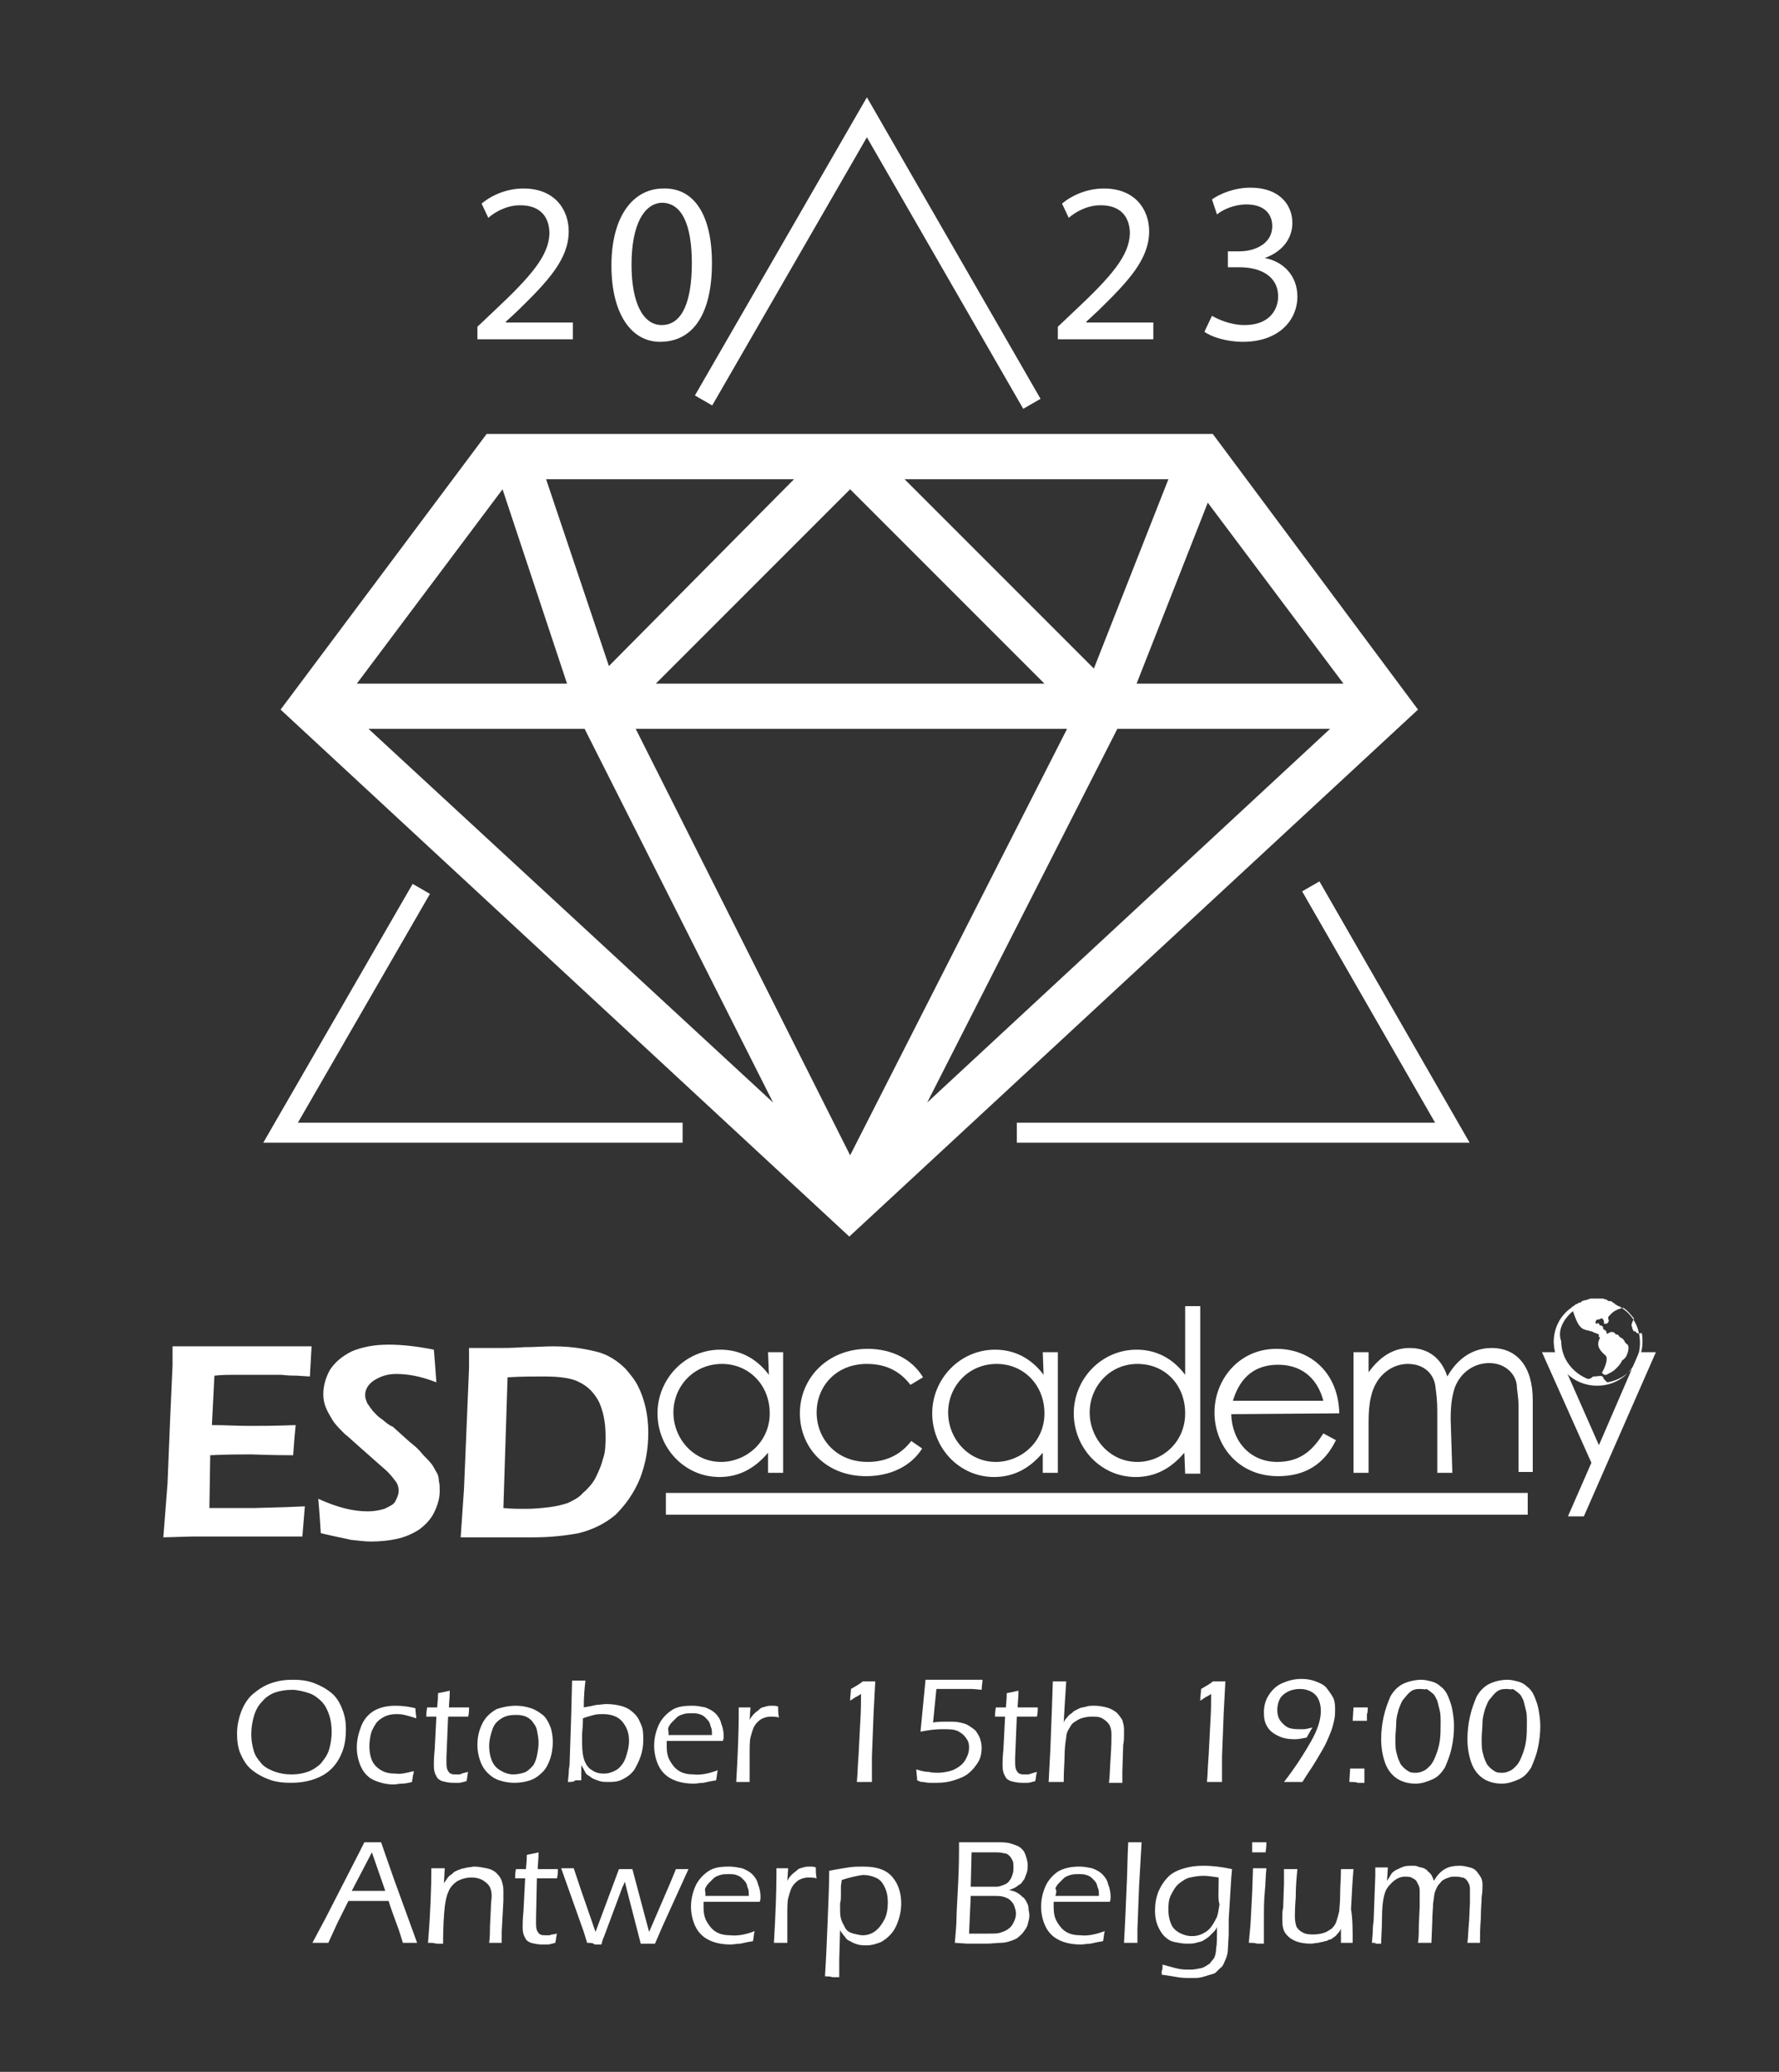 <?xml version="1.0" encoding="utf-8"?>
<!-- Generator: Adobe Illustrator 27.7.0, SVG Export Plug-In . SVG Version: 6.00 Build 0)  -->
<svg version="1.1" id="レイヤー_1" xmlns="http://www.w3.org/2000/svg" xmlns:xlink="http://www.w3.org/1999/xlink" x="0px"
	 y="0px" viewBox="0 0 212.4 247.3" style="enable-background:new 0 0 212.4 247.3;" xml:space="preserve">
<rect x="0" y="0" width="212.4" height="247.3" fill="#333333" stroke="none"/>
<style type="text/css">
	.st0{fill:none;stroke:#FFFFFF;stroke-width:2.385;stroke-miterlimit:10;}
	.st1{fill:#FFFFFF;}
	.st2{fill-rule:evenodd;clip-rule:evenodd;fill:#FFFFFF;}
</style>
<g>
	<polyline class="st0" points="81.5,135.2 33.5,135.2 50.3,106.1 	"/>
	<polyline class="st0" points="156.5,105.8 173.4,135.2 121.4,135.2 	"/>
	<g>
		<polyline class="st0" points="84,47.8 103.5,14 123.2,48.2 		"/>
		<g>
			<path class="st1" d="M57,40.5V39l1.9-1.8c4.6-4.3,6.6-6.7,6.7-9.3c0-1.8-0.9-3.4-3.5-3.4c-1.6,0-3,0.8-3.8,1.5l-0.8-1.7
				c1.2-1,3-1.8,5-1.8c3.8,0,5.4,2.6,5.4,5.1c0,3.3-2.4,5.9-6.1,9.5l-1.4,1.3v0.1h8v2H57z"/>
			<path class="st1" d="M85,31.4c0,6-2.2,9.4-6.2,9.4c-3.4,0-5.8-3.3-5.8-9.1c0-5.9,2.6-9.2,6.2-9.2C82.9,22.4,85,25.7,85,31.4z
				 M75.4,31.6c0,4.6,1.4,7.2,3.6,7.2c2.5,0,3.6-2.9,3.6-7.4c0-4.4-1.1-7.2-3.6-7.2C76.9,24.3,75.4,26.8,75.4,31.6z"/>
		</g>
		<g>
			<g>
				<path class="st1" d="M126.3,40.5V39l1.9-1.8c4.6-4.3,6.6-6.7,6.7-9.3c0-1.8-0.9-3.4-3.5-3.4c-1.6,0-3,0.8-3.8,1.5l-0.8-1.7
					c1.2-1,3-1.8,5-1.8c3.8,0,5.4,2.6,5.4,5.1c0,3.3-2.4,5.9-6.1,9.5l-1.4,1.3v0.1h8v2H126.3z"/>
				<path class="st1" d="M144.7,37.7c0.7,0.4,2.2,1.1,3.9,1.1c3.1,0,4-2,4-3.4c0-2.5-2.2-3.5-4.6-3.5h-1.4V30h1.4
					c1.8,0,3.9-0.9,3.9-3c0-1.4-0.9-2.6-3.1-2.6c-1.4,0-2.8,0.6-3.5,1.2l-0.6-1.8c1-0.7,2.7-1.4,4.6-1.4c3.5,0,5,2.1,5,4.2
					c0,1.8-1.1,3.4-3.3,4.2v0c2.2,0.4,3.9,2.1,3.9,4.6c0,2.8-2.2,5.4-6.5,5.4c-2,0-3.8-0.6-4.6-1.2L144.7,37.7z"/>
			</g>
		</g>
		<path class="st1" d="M144.8,51.8H58.1L33.5,84.7l67.9,62.9l67.9-62.9L144.8,51.8z M127.4,87l-25.9,50.9L75.9,87
			C75.9,87,127.4,87,127.4,87z M78.3,81.6l23.2-23.2l23.2,23.2H78.3z M108,57.2h31.5l-8.9,22.6L108,57.2z M72.7,79.5l-7.5-22.3h29.6
			L72.7,79.5z M69.8,87l22.5,44.6L44,87H69.8z M133.4,87h25.4l-48.1,44.6L133.4,87z M135.7,81.6l8.5-21.6l16.2,21.6H135.7z M60,58.4
			l7.7,23.2H42.6L60,58.4z"/>
	</g>
</g>
<g>
	<g>
		<path class="st1" d="M19.5,183.5l0.5-6.4l0.3-7.4l0.3-6.7v-2.3c2.8,0,5.5,0,8.6,0h3.2h4.8l-0.2,3.6l-1.6-0.1c-0.4,0-1,0-1.8-0.1
			c-0.8,0-1.5,0-2.3,0c-1.8,0-2.9,0-3.4,0s-1.3,0-2.3,0.1l-0.3,5.9c1.5,0,3,0.1,4.6,0.1c1.1,0,2.9,0,5.4-0.1c-0.1,1-0.2,2.2-0.3,3.6
			c-2.9,0-4.6-0.1-5-0.1c-1.3,0-2.9,0-4.9,0.1L25,180h1.8c0.5,0,1.8,0,3.6,0l3.6-0.1l2.4-0.1c-0.1,1.3-0.2,2.5-0.3,3.6
			c-2.9,0-5.5,0-7.8,0H23L19.5,183.5z"/>
		<path class="st1" d="M38.3,183c-0.1-1.7-0.2-3-0.3-4.1c2.2,1,4.1,1.5,5.9,1.5c0.7,0,1.3-0.1,2-0.3c0.6-0.3,1.1-0.5,1.3-0.9
			s0.4-0.8,0.4-1.3c0-0.3-0.1-0.7-0.3-1c-0.3-0.4-0.6-0.8-1.1-1.3c-0.7-0.6-1.8-1.6-3.4-3c-0.8-0.7-1.3-1.2-1.6-1.4
			c-0.7-0.7-1.2-1.2-1.5-1.7c-0.3-0.5-0.6-1-0.8-1.5c-0.2-0.5-0.3-1-0.3-1.6c0-1,0.3-2,0.8-2.9c0.6-0.9,1.4-1.6,2.6-2.2
			c1.2-0.5,2.6-0.8,4.4-0.8c1.6,0,3.4,0.2,5.4,0.6c0.1,1.2,0.2,2.4,0.3,3.9c-1.8-0.7-3.3-1-4.8-1c-1.1,0-1.9,0.3-2.7,0.8
			c-0.7,0.5-1,1.1-1,1.7c0,0.2,0,0.3,0.1,0.6c0.1,0.2,0.1,0.4,0.3,0.6c0.1,0.2,0.3,0.4,0.5,0.7c0.3,0.3,0.6,0.7,1.1,1
			c0.5,0.4,0.8,0.7,1.3,0.9l2,1.8c0.5,0.4,1,0.8,1.4,1.3s0.8,0.8,1.1,1.2c0.3,0.3,0.5,0.8,0.7,1.1c0.2,0.3,0.3,0.7,0.3,1.1
			c0.1,0.3,0.1,0.8,0.1,1.2c0,0.9-0.3,1.8-0.7,2.6c-0.4,0.8-1.1,1.5-1.8,2c-0.8,0.5-1.7,0.9-2.7,1.1c-0.9,0.2-2,0.3-3,0.3
			c-0.7,0-1.5-0.1-2.4-0.2C41.1,183.6,39.9,183.4,38.3,183z"/>
		<path class="st1" d="M55,183.5l0.4-5.8l0.3-7.2l0.3-7.2c0-0.3,0-1.2,0-2.4c1.3,0,2.3,0,3.4,0c0.8,0,1.8,0,3.2-0.1
			c1.3,0,2.4-0.1,3.4-0.1c1.3,0,2.5,0.1,3.6,0.3c1.1,0.2,2.1,0.4,2.9,0.8s1.5,0.9,2.2,1.6c0.6,0.7,1.1,1.3,1.5,2.1
			c0.4,0.8,0.7,1.7,0.9,2.6c0.2,0.9,0.3,1.9,0.3,2.9c0,1.9-0.3,3.7-1,5.5c-0.7,1.7-1.7,3.1-2.9,4.3c-1.3,1.1-2.8,1.8-4.4,2.2
			c-1.6,0.3-3.4,0.5-5.4,0.5h-5.6C57.8,183.5,56.8,183.5,55,183.5z M60.1,180c0.9,0.1,1.8,0.1,2.7,0.1c1,0,1.9-0.1,2.8-0.2
			c0.8-0.1,1.6-0.3,2.2-0.5c0.6-0.3,1.3-0.6,1.8-1.2c0.6-0.5,1.2-1.2,1.5-1.8c0.4-0.8,0.7-1.5,0.9-2.3c0.3-0.8,0.3-1.8,0.3-2.7
			c0-1.7-0.3-3-0.8-4.1c-0.6-1.1-1.3-1.8-2.3-2.3c-0.9-0.5-2.3-0.7-4.3-0.7c-1.3,0-2.7,0-4.3,0.1L60.1,180z"/>
	</g>
	<g>
		<path class="st1" d="M91.7,161.4h1.8v14.4h-1.8v-2.4c-1.6,1.9-3.5,2.9-5.8,2.9c-4.2,0-7.4-3.5-7.4-7.6c0-4.1,3.3-7.6,7.5-7.6
			c2.3,0,4.3,1,5.8,3L91.7,161.4L91.7,161.4z M80.4,168.6c0,3.1,2.4,5.9,5.7,5.9c2.9,0,5.8-2.3,5.8-5.8c0-3.4-2.5-5.9-5.7-5.9
			C82.8,162.8,80.4,165.5,80.4,168.6z"/>
		<path class="st1" d="M110.1,172.9c-1.4,2.2-3.9,3.3-6.7,3.3c-4.8,0-7.9-3.4-7.9-7.5c0-4.2,3.3-7.7,8.1-7.7c2.8,0,5.3,1.2,6.6,3.4
			l-1.5,0.9c-1.3-1.7-3-2.5-5.2-2.5c-3.7,0-6,2.7-6,5.8c0,3.1,2.3,5.9,6.1,5.9c2.1,0,3.9-0.8,5.2-2.5L110.1,172.9z"/>
		<path class="st1" d="M124.5,161.4h1.8v14.4h-1.8v-2.4c-1.6,1.9-3.5,2.9-5.8,2.9c-4.2,0-7.4-3.5-7.4-7.6c0-4.1,3.3-7.6,7.5-7.6
			c2.3,0,4.3,1,5.8,3L124.5,161.4L124.5,161.4z M113.2,168.6c0,3.1,2.4,5.9,5.7,5.9c2.9,0,5.8-2.3,5.8-5.8c0-3.4-2.5-5.9-5.7-5.9
			C115.6,162.8,113.2,165.5,113.2,168.6z"/>
		<path class="st1" d="M141.4,173.4c-1.6,1.9-3.5,2.9-5.8,2.9c-4.2,0-7.4-3.5-7.4-7.6c0-4.1,3.3-7.6,7.5-7.6c2.3,0,4.3,1,5.8,3v-8.2
			h1.8v20h-1.8L141.4,173.4L141.4,173.4z M130.1,168.6c0,3.1,2.4,5.9,5.7,5.9c2.9,0,5.7-2.3,5.7-5.8c0-3.4-2.4-5.9-5.7-5.9
			C132.5,162.8,130.1,165.5,130.1,168.6z"/>
		<path class="st1" d="M147,168.8c0.1,3.3,2.3,5.7,5.5,5.7c3,0,4.4-1.7,5.5-3.4l1.5,0.8c-1.4,2.9-3.7,4.3-6.9,4.3
			c-4.8,0-7.6-3.7-7.6-7.6c0-3.9,2.9-7.6,7.4-7.6c4.1,0,7.4,2.9,7.5,7.7L147,168.8L147,168.8z M158,167.2c-0.8-3-2.9-4.3-5.4-4.3
			c-2.6,0-4.5,1.3-5.4,4.3H158z"/>
		<path class="st1" d="M173.4,175.8h-1.8v-7.4c0-1.1-0.1-2-0.2-2.7c-0.1-1.6-1.3-2.9-3.3-2.9c-1.3,0-2.5,0.6-3.4,1.7
			c-1,1.3-1.3,3-1.3,5.2v6.1h-1.8v-14.4h1.8v2.4c1.3-1.8,2.9-2.9,4.9-2.9c2.2,0,3.8,1.2,4.5,3.4c1.3-2.3,3.2-3.4,5.3-3.4
			c3,0,4.9,2.2,4.9,6.2v8.6h-1.7v-7.9c0-1.1-0.2-1.9-0.2-2.4c-0.1-1.3-1.3-2.7-3.3-2.7c-1.8,0-3.4,1.1-4.1,2.9
			c-0.4,1.2-0.5,2.4-0.5,3.8L173.4,175.8L173.4,175.8z"/>
		<path class="st1" d="M184.1,161.4h1.9l4.9,11.1l4.8-11.1h2l-8.6,19.6h-1.9l2.8-6.4L184.1,161.4z"/>
	</g>
	<rect x="79.5" y="178.2" class="st1" width="102.9" height="2.6"/>
	<path class="st2" d="M190.7,165.4c2.9,0,5.1-2.3,5.1-5.1c0-1.8-0.8-3.3-2.2-4.2l0,0l-0.3-0.2c0,0,0,0-0.1,0
		c-0.1-0.1-0.2-0.1-0.3-0.2c-0.1,0-0.1-0.1-0.1-0.1c-0.1,0-0.1-0.1-0.2-0.1c0,0-0.1,0-0.1-0.1c-0.1-0.1-0.2-0.1-0.3-0.1h-0.1
		c-0.1,0-0.2-0.1-0.3-0.1H192c-0.1,0-0.2-0.1-0.3-0.1l0,0c-0.1,0-0.3-0.1-0.3-0.1h-0.1c-0.1,0-0.2,0-0.3,0H191c-0.1,0-0.3,0-0.3,0
		c-0.1,0-0.3,0-0.3,0h-0.1c-0.1,0-0.3,0-0.3,0l0,0c-0.1,0-0.3,0-0.3,0.1h-0.1c-0.1,0-0.2,0.1-0.3,0.1h-0.1c-0.1,0-0.2,0.1-0.3,0.1
		c0,0-0.1,0-0.1,0.1c-0.1,0.1-0.2,0.1-0.3,0.1c0,0-0.1,0-0.1,0.1c-0.1,0-0.2,0.1-0.3,0.1l-0.1,0.1c-0.1,0.1-0.2,0.1-0.3,0.2l0,0
		l-0.1,0.1l0,0c-1.3,0.9-2.1,2.4-2.1,4.1C185.6,163.2,187.8,165.4,190.7,165.4z M187.8,156.5c0,0.1,0.1,0.2,0.1,0.3
		c0.3,0.8,0.6,1.7,1.3,1.9c0.2,0.1,0.5,0.1,0.7,0.2c0.2,0,0.3,0.1,0.5,0.2h0.1c0.1,0.1,0.3,0.1,0.4,0.2c0,0.2-0.1,0.3,0.1,0.3
		c0.1,0-0.1,0.3-0.1,0.4c-0.3,0.7,0.2,1.3,0.8,1.8c0.2,0.2,0.2,0.8-0.3,1.8c-0.1,0.2-0.2,0.3-0.1,0.3c0.1,0.1,0.2,0.2,0.3,0.2
		c0.1,0,0.1,0,0.2,0c0.3-0.2,0.7-0.3,1.1-0.7c0.3-0.3,0.4-0.4,0.6-0.7c0.2-0.3,0.1-0.3,0.3-0.4c0,0,0.3-0.3,0.3-0.3
		c0-0.1,0.1-0.1,0.1-0.2c0.2-0.4,0.4-1.2,0-1.4c-0.2-0.1-0.2-0.3-0.3-0.4c-0.1-0.2-0.3-0.3-0.5-0.4c-0.1-0.1-0.2-0.3-0.3-0.3
		c-0.2,0-0.3-0.1-0.3-0.2c-0.2-0.1-0.4-0.2-0.7,0c-0.1,0-0.1,0.1-0.2,0.1c-0.1,0-0.1-0.1-0.1-0.2c0-0.1-0.1-0.2-0.3-0.3l-0.1-0.1
		c0,0,0,0,0-0.1c0-0.1,0-0.1-0.1-0.2c-0.1-0.1-0.2-0.1-0.3-0.1l-0.1-0.2l-0.1-0.1l-0.1,0.1h-0.1c-0.1,0-0.1-0.1-0.1-0.2
		c0-0.1,0-0.1,0-0.1c0.1,0,0-0.1,0.2-0.2h0.2l0.2-0.1c0.2-0.1,0.2,0,0.3,0.1c0,0,0.1,0.1,0.1,0.3v0.2h0.2c0.2,0,0.3-0.1,0.3-0.2
		c0.1-0.1,0.1-0.2,0-0.4c0,0,0-0.3,0.1-0.3c0.5-0.6,0.9-0.8,1.7-1c0.5,0.3,0.9,0.8,1.3,1.3c-0.1,0.2-0.2,0.3-0.2,0.4
		c-0.1,0.2-0.1,0.3-0.1,0.3c0,0.1,0,0.2,0,0.2c0.1,0.1,0.1,0.3,0.1,0.3l0,0c0,0.1,0.1,0.1,0.1,0.2c0,0,0,0.1,0.1,0.1
		c0.1,0,0.2,0,0.2,0.1c0.2,0.2,0.4,0.2,0.7,0.1c0.1,0.3,0.1,0.7,0.1,1.1c0,2.4-1.8,4.4-4.2,4.8c-0.2-0.2-0.4-0.3-0.5-0.6
		s-0.7-0.1-1-0.1c-0.1,0-0.1,0-0.2,0c-0.2,0.2-0.4,0.3-0.6,0.3c-1.8-0.7-3.2-2.4-3.2-4.5C185.9,158.8,186.7,157.4,187.8,156.5z"/>
</g>
<path class="st1" d="M37.3,231.9l1.6-3l4.1-8l0.5-1l1,0c0.3,0,0.7,0,1,0l1.5,4.3l2.8,7.7l-0.8,0c-0.2,0-0.5,0-0.9,0
	c-0.2-0.6-0.4-1.4-0.8-2.4c-0.4-1.1-0.7-1.9-0.9-2.6h-4.8l-1.3,2.6l-1.1,2.4l-0.9,0C38.1,231.9,37.7,231.9,37.3,231.9z M42,225.7h4
	l-1.6-4.6L42,225.7z"/>
<path class="st1" d="M51.1,231.9c0.3-3.7,0.4-6.6,0.4-8.9l0.8,0c0.2,0,0.4,0,0.8,0l-0.1,1.8c0.1-0.2,0.3-0.4,0.4-0.6
	c0.1-0.1,0.2-0.3,0.4-0.4s0.3-0.3,0.5-0.4c0.2-0.1,0.4-0.2,0.7-0.3c0.3-0.1,0.5-0.1,0.8-0.2c0.3,0,0.6-0.1,0.8-0.1
	c0.5,0,1,0.1,1.5,0.2s0.9,0.3,1.2,0.6c0.3,0.3,0.5,0.6,0.6,0.9s0.2,0.7,0.2,1.1c0,0.1,0,0.2,0,0.4s0,0.5,0,0.9l-0.2,3.7
	c0,0.4,0,0.8,0,1.3c-0.3,0-0.5,0-0.7,0c-0.3,0-0.6,0-0.8,0c0.1-0.7,0.1-1.4,0.1-2l0.1-2c0-0.7,0.1-1.2,0.1-1.6
	c0-0.5-0.1-0.9-0.3-1.2c-0.2-0.3-0.5-0.5-0.8-0.7c-0.4-0.2-0.8-0.3-1.3-0.3c-0.7,0-1.3,0.2-1.8,0.5c-0.4,0.3-0.8,0.7-1,1.3
	c-0.2,0.4-0.3,1-0.4,1.7c-0.1,0.9-0.2,2.4-0.2,4.4c-0.3,0-0.6,0-0.8,0C51.8,231.9,51.5,231.9,51.1,231.9z"/>
<path class="st1" d="M66.5,230.8c-0.1,0.3-0.1,0.7-0.2,1.1c-0.4,0.1-0.7,0.2-0.9,0.2s-0.5,0-0.7,0c-0.5,0-0.9-0.1-1.3-0.2
	c-0.3-0.1-0.6-0.3-0.7-0.6c-0.2-0.3-0.3-0.7-0.3-1.2c0-0.1,0-0.2,0-0.3s0-0.7,0.1-1.7l0.2-3.9h-1.2c0-0.2,0-0.6,0.1-1.1h1.2
	c0-0.3,0.1-0.9,0.1-1.7c0.5-0.1,1-0.2,1.4-0.3c0,0.9-0.1,1.5-0.1,2h2.4c0,0.4,0,0.7-0.1,1.1h-2.4L64,229l0,0.4c0,0.4,0,0.7,0.1,1
	c0.1,0.2,0.2,0.4,0.4,0.5c0.2,0.1,0.4,0.1,0.6,0.1c0.1,0,0.3,0,0.5,0C65.8,230.9,66.1,230.9,66.5,230.8z"/>
<path class="st1" d="M70.1,231.9l-0.4-1.3L67,223c0.3,0,0.6,0,0.8,0c0.2,0,0.4,0,0.7,0l0.8,2.4l1.8,5.2l2.8-7.5c0.3,0,0.6,0,0.8,0
	c0.2,0,0.5,0,0.8,0l2,7.5l2.5-5.8l0.7-1.7c0.3,0,0.6,0,0.7,0l0.8,0l-3,6.6l-1,2.3c-0.3,0-0.6,0-0.8,0c-0.3,0-0.5,0-0.9,0l-1.6-6.2
	c-0.1-0.4-0.2-0.8-0.3-1.2l-0.2,0.5c-0.1,0.1-0.2,0.5-0.4,1l-1.9,5.1c-0.1,0.2-0.2,0.5-0.3,0.9c-0.3,0-0.6,0-0.8,0
	C70.8,231.9,70.5,231.9,70.1,231.9z"/>
<path class="st1" d="M90.1,230.5c-0.1,0.3-0.1,0.7-0.2,1.2c-0.6,0.1-1.1,0.2-1.5,0.3c-0.4,0-0.8,0.1-1.2,0.1c-0.7,0-1.4-0.1-2-0.3
	s-1.1-0.5-1.5-0.9s-0.7-0.9-0.9-1.5s-0.3-1.2-0.3-1.8c0-0.9,0.2-1.7,0.5-2.4c0.3-0.7,0.8-1.3,1.5-1.8s1.5-0.6,2.6-0.6
	c0.5,0,1,0.1,1.5,0.2c0.5,0.2,0.9,0.4,1.2,0.7s0.6,0.7,0.7,1.2c0.2,0.5,0.3,1,0.3,1.5c0,0.2,0,0.4-0.1,0.6h-6.7c0,0.3,0,0.6,0,0.7
	c0,0.6,0.1,1.2,0.4,1.7c0.3,0.5,0.6,0.9,1.1,1.2s1.1,0.4,1.7,0.4C88.1,231.1,89.1,230.9,90.1,230.5z M84.2,226.3h5.2
	c0-0.4,0-0.7-0.1-0.9s-0.1-0.4-0.2-0.6c-0.1-0.2-0.3-0.4-0.5-0.6s-0.4-0.3-0.7-0.4s-0.6-0.1-0.9-0.1c-0.3,0-0.7,0-1,0.1
	s-0.6,0.2-0.8,0.4s-0.4,0.4-0.6,0.6c-0.2,0.2-0.3,0.4-0.4,0.6S84.3,226,84.2,226.3z"/>
<path class="st1" d="M92.4,231.9c0.2-3.4,0.3-6.1,0.3-8.1l0-0.8c0.3,0,0.5,0,0.7,0c0.2,0,0.5,0,0.7,0l-0.1,1.5
	c0.2-0.4,0.4-0.6,0.6-0.8c0.2-0.2,0.4-0.3,0.6-0.5s0.4-0.2,0.7-0.3s0.5-0.1,0.8-0.1c0.2,0,0.5,0,0.7,0.1c0,0.4,0,0.8,0.1,1.3
	c-0.4-0.1-0.7-0.1-1-0.1c-0.3,0-0.7,0.1-0.9,0.2c-0.3,0.1-0.5,0.3-0.7,0.5s-0.4,0.5-0.5,0.8c-0.1,0.3-0.2,0.6-0.3,1
	s-0.1,1.2-0.1,2.2c0,0.8,0,1.6,0,2.5v0.6c-0.3,0-0.6,0-0.8,0C93,231.9,92.7,231.9,92.4,231.9z"/>
<path class="st1" d="M98.5,235.9c0.1-1.5,0.2-3.6,0.3-6.2c0.1-2.6,0.2-4.7,0.2-6.4c1-0.2,1.7-0.3,2.3-0.4c0.6-0.1,1.2-0.1,1.7-0.1
	c0.9,0,1.7,0.1,2.4,0.4c0.7,0.3,1.2,0.8,1.6,1.5c0.4,0.7,0.6,1.6,0.6,2.5c0,0.6-0.1,1.3-0.3,1.9c-0.2,0.6-0.4,1.1-0.8,1.6
	c-0.4,0.5-0.8,0.8-1.3,1.1c-0.5,0.2-1.1,0.4-1.7,0.4c-0.4,0-0.7,0-1.1-0.1c-0.3-0.1-0.6-0.2-0.9-0.4c-0.3-0.1-0.5-0.3-0.6-0.5
	c-0.2-0.2-0.4-0.5-0.6-0.8l-0.1,3.5c0,0.6,0,1,0,1.2v0.9c-0.3,0-0.6,0-0.8,0C99.1,235.9,98.8,235.9,98.5,235.9z M100.5,224.4
	l-0.1,0.7l0,0.9c0,0.5,0,0.9-0.1,1.2c0,0.3,0,0.5,0,0.6c0,0.4,0,0.8,0.1,1.2s0.3,0.7,0.5,1.1s0.6,0.6,1,0.7s0.8,0.2,1.1,0.2
	c0.6,0,1.1-0.2,1.5-0.5s0.8-0.8,1.1-1.4s0.4-1.3,0.4-2c0-0.7-0.1-1.3-0.4-1.9s-0.6-0.9-1.1-1.1s-0.9-0.3-1.5-0.3
	C102.3,223.9,101.4,224.1,100.5,224.4z"/>
<path class="st1" d="M114,231.9c0.1-1.2,0.2-2.2,0.2-2.9c0-0.7,0.1-2.2,0.2-4.3c0.1-2.1,0.1-3.4,0.1-4l0-0.8c0.8,0,1.4,0,1.8,0
	c0.3,0,0.8,0,1.4,0c0.6,0,1,0,1.3,0c0.6,0,1.1,0,1.5,0.1s0.6,0.2,0.9,0.3s0.5,0.3,0.7,0.5s0.3,0.5,0.4,0.8s0.2,0.7,0.2,1
	c0,0.3,0,0.6-0.1,0.9c-0.1,0.3-0.2,0.5-0.3,0.8c-0.2,0.2-0.3,0.5-0.5,0.6s-0.4,0.3-0.6,0.4c-0.2,0.1-0.4,0.2-0.7,0.3
	c0.3,0.1,0.5,0.1,0.7,0.2c0.2,0.1,0.4,0.2,0.5,0.3c0.2,0.1,0.3,0.3,0.5,0.4c0.2,0.2,0.3,0.4,0.4,0.6c0.1,0.2,0.2,0.4,0.2,0.7
	s0.1,0.5,0.1,0.8c0,0.4-0.1,0.7-0.2,1.1s-0.3,0.6-0.5,0.9c-0.2,0.3-0.5,0.5-0.7,0.7c-0.3,0.2-0.6,0.3-0.9,0.4
	c-0.3,0.1-0.7,0.2-1.1,0.2c-0.5,0-1.1,0.1-1.8,0.1l-2.2,0L114,231.9z M115.7,230.8h2.3c0.6,0,1.1,0,1.4-0.1c0.3-0.1,0.6-0.2,0.9-0.4
	s0.5-0.4,0.7-0.8c0.2-0.4,0.3-0.7,0.3-1.1c0-0.3-0.1-0.6-0.2-0.9c-0.1-0.3-0.3-0.5-0.5-0.7c-0.2-0.2-0.5-0.3-0.8-0.4
	s-0.8-0.1-1.4-0.1h-2.5L115.7,230.8z M115.9,225.2h1.6c0.7,0,1.2,0,1.5,0s0.5-0.1,0.8-0.2c0.3-0.1,0.6-0.3,0.7-0.5
	c0.2-0.2,0.3-0.5,0.4-0.8c0.1-0.3,0.1-0.5,0.1-0.8c0-0.3,0-0.6-0.1-0.8c-0.1-0.2-0.2-0.4-0.4-0.6s-0.4-0.3-0.7-0.3
	c-0.3-0.1-0.7-0.1-1.2-0.1H116L115.9,225.2z"/>
<path class="st1" d="M131.9,230.5c-0.1,0.3-0.1,0.7-0.2,1.2c-0.6,0.1-1.1,0.2-1.5,0.3c-0.4,0-0.8,0.1-1.2,0.1c-0.7,0-1.4-0.1-2-0.3
	s-1.1-0.5-1.5-0.9s-0.7-0.9-0.9-1.5s-0.3-1.2-0.3-1.8c0-0.9,0.2-1.7,0.5-2.4c0.3-0.7,0.8-1.3,1.5-1.8c0.7-0.4,1.5-0.6,2.6-0.6
	c0.5,0,1,0.1,1.5,0.2c0.5,0.2,0.9,0.4,1.2,0.7s0.6,0.7,0.7,1.2c0.2,0.5,0.3,1,0.3,1.5c0,0.2,0,0.4-0.1,0.6h-6.7c0,0.3,0,0.6,0,0.7
	c0,0.6,0.1,1.2,0.4,1.7c0.3,0.5,0.6,0.9,1.1,1.2s1.1,0.4,1.7,0.4C129.9,231.1,130.8,230.9,131.9,230.5z M126,226.3h5.2
	c0-0.4,0-0.7-0.1-0.9s-0.1-0.4-0.2-0.6c-0.1-0.2-0.3-0.4-0.5-0.6s-0.4-0.3-0.7-0.4s-0.6-0.1-0.9-0.1c-0.3,0-0.7,0-1,0.1
	c-0.3,0.1-0.6,0.2-0.8,0.4s-0.4,0.4-0.6,0.6c-0.2,0.2-0.3,0.4-0.4,0.6C126.2,225.7,126.1,226,126,226.3z"/>
<path class="st1" d="M134.2,231.9c0.1-1.8,0.2-3.9,0.3-6.4c0.1-1.8,0.1-3.7,0.2-5.6l0.8,0c0.2,0,0.4,0,0.8,0l-0.3,5.2l-0.2,5.2
	l0,1.6c-0.3,0-0.6,0-0.8,0C135,231.9,134.7,231.9,134.2,231.9z"/>
<path class="st1" d="M138.8,234.5c0.8,0.2,1.4,0.4,1.9,0.5s1,0.1,1.4,0.1c0.5,0,0.9-0.1,1.4-0.2c0.3-0.1,0.6-0.3,0.9-0.5
	c0.2-0.2,0.3-0.4,0.5-0.6c0.2-0.3,0.3-0.8,0.3-1.3c0.1-0.4,0.1-1.2,0.1-2.5c-0.1,0.3-0.3,0.5-0.4,0.6s-0.3,0.3-0.5,0.5
	c-0.2,0.2-0.4,0.3-0.7,0.5s-0.6,0.2-0.9,0.3c-0.3,0.1-0.7,0.1-1.1,0.1c-0.5,0-1-0.1-1.5-0.2s-0.9-0.4-1.2-0.7s-0.6-0.8-0.8-1.3
	s-0.3-1.1-0.3-1.7c0-0.8,0.1-1.5,0.4-2.3c0.3-0.7,0.7-1.3,1.2-1.8c0.5-0.5,1.2-0.8,1.9-1s1.4-0.3,2.3-0.3c0.9,0,2,0.1,3.4,0.4
	l-0.1,1.1l-0.3,4.9c0,0.1,0,0.7,0,1.8l-0.1,1.8c0,0.4-0.1,0.7-0.2,1c-0.1,0.2-0.2,0.5-0.3,0.7c-0.1,0.2-0.2,0.4-0.4,0.5
	c-0.2,0.2-0.3,0.3-0.5,0.5s-0.4,0.2-0.7,0.3c-0.3,0.1-0.7,0.2-1,0.3c-0.4,0.1-0.8,0.1-1.2,0.1c-0.6,0-1.1,0-1.7-0.1
	s-1.2-0.2-1.9-0.3l0-0.5C138.8,235.2,138.8,234.9,138.8,234.5z M145.5,224.1c-0.7-0.1-1.3-0.2-1.8-0.2c-0.6,0-1.1,0.1-1.6,0.2
	s-0.9,0.4-1.3,0.7s-0.7,0.8-1,1.4s-0.3,1.2-0.3,1.8c0,0.6,0.1,1.1,0.3,1.6s0.5,0.8,1,1.1c0.4,0.2,0.9,0.4,1.5,0.4
	c0.5,0,0.9-0.1,1.3-0.3c0.4-0.2,0.7-0.4,1-0.8c0.3-0.4,0.5-0.8,0.7-1.2c0.1-0.3,0.2-0.8,0.3-1.5
	C145.4,226.8,145.5,225.7,145.5,224.1z"/>
<path class="st1" d="M149.1,231.9l0.2-2.2l0.2-3.8l0.1-2.9l0.8,0l0.8,0c-0.1,0.9-0.1,1.9-0.2,2.9s-0.1,2.1-0.1,3.3s0,2.1,0,2.8
	c-0.4,0-0.6,0-0.8,0C149.8,231.9,149.5,231.9,149.1,231.9z M149.5,221.1c0-0.6,0-1,0-1.2c0.3,0,0.6,0,0.9,0c0.3,0,0.6,0,0.8,0
	c0,0.2,0,0.6-0.1,1.2c-0.3,0-0.6,0-0.8,0S149.9,221.1,149.5,221.1z"/>
<path class="st1" d="M161.5,231.9c-0.3,0-0.5,0-0.7,0c-0.2,0-0.5,0-0.7,0l0-1.7c-0.1,0.3-0.3,0.5-0.4,0.6c-0.1,0.1-0.2,0.3-0.4,0.4
	c-0.2,0.1-0.3,0.3-0.5,0.3s-0.3,0.2-0.6,0.2c-0.2,0.1-0.5,0.1-0.8,0.2c-0.3,0-0.6,0.1-0.9,0.1c-0.7,0-1.3-0.1-1.8-0.3
	s-0.9-0.5-1.2-0.9c-0.3-0.4-0.4-0.9-0.4-1.6c0-0.1,0-0.3,0-0.5s0-0.6,0.1-1l0.1-2.9l0-0.9c0-0.2,0-0.5,0-0.8l0.8,0
	c0.2,0,0.4,0,0.8,0c-0.1,1-0.2,2.1-0.2,3.4c-0.1,1.2-0.1,2-0.1,2.3c0,0.5,0.1,0.9,0.2,1.2c0.2,0.3,0.4,0.5,0.8,0.7
	c0.4,0.2,0.8,0.2,1.3,0.2c0.4,0,0.9-0.1,1.2-0.2c0.3-0.1,0.6-0.3,0.9-0.5c0.3-0.3,0.5-0.6,0.6-1c0.1-0.3,0.2-0.7,0.3-1.1
	c0-0.3,0.1-0.9,0.1-1.8c0-1.1,0.1-2.1,0.1-3.2l0.8,0c0.2,0,0.4,0,0.7,0c-0.1,1.1-0.2,2.7-0.3,4.8C161.5,229,161.5,230.4,161.5,231.9
	z"/>
<path class="st1" d="M163.8,231.9l0.1-1.3c0-0.3,0-0.7,0.1-1.3l0.2-5.4c0-0.4,0-0.8,0-1c0.3,0,0.5,0,0.8,0c0.2,0,0.5,0,0.7,0
	l-0.1,1.6c0.2-0.3,0.4-0.6,0.5-0.8s0.4-0.4,0.6-0.5s0.6-0.3,0.9-0.4s0.7-0.1,1-0.1c0.3,0,0.5,0,0.7,0.1s0.5,0.1,0.7,0.2
	c0.2,0.1,0.4,0.2,0.5,0.4c0.2,0.1,0.3,0.3,0.4,0.4c0.1,0.2,0.2,0.4,0.3,0.7c0.4-0.7,0.8-1.1,1.3-1.4c0.5-0.3,1.1-0.4,1.8-0.4
	c0.4,0,0.8,0.1,1.2,0.2c0.4,0.1,0.7,0.3,0.9,0.6s0.4,0.5,0.5,0.8c0.1,0.3,0.1,0.5,0.1,0.8c0,0.3,0,0.7-0.1,1.3
	c0,0.6-0.1,1.4-0.1,2.6c-0.1,1.2-0.1,2.1-0.1,2.9c-0.3,0-0.6,0-0.7,0c-0.2,0-0.5,0-0.8,0c0.1-0.8,0.1-1.7,0.2-2.6l0.1-2.2
	c0-0.5,0-1,0-1.4c0-0.3,0-0.6-0.1-0.8s-0.2-0.4-0.3-0.5c-0.2-0.2-0.3-0.3-0.6-0.3c-0.2-0.1-0.5-0.1-0.8-0.1c-0.2,0-0.5,0-0.7,0.1
	c-0.2,0.1-0.4,0.1-0.5,0.2c-0.2,0.1-0.4,0.2-0.5,0.4c-0.2,0.2-0.3,0.3-0.4,0.5c-0.1,0.2-0.2,0.4-0.3,0.7c-0.1,0.4-0.1,0.8-0.2,1.3
	c0,0.5-0.1,1.3-0.1,2.2l-0.1,2.5c-0.3,0-0.6,0-0.8,0c-0.2,0-0.4,0-0.8,0c0.1-0.7,0.1-1.5,0.1-2.2l0.1-2.1c0-0.7,0-1.2,0-1.7
	c0-0.3,0-0.6-0.1-0.8s-0.2-0.4-0.3-0.6c-0.2-0.2-0.4-0.3-0.6-0.4s-0.5-0.1-0.8-0.1c-0.3,0-0.6,0.1-0.8,0.2s-0.5,0.3-0.7,0.5
	s-0.4,0.4-0.6,0.7c-0.2,0.3-0.3,0.7-0.4,1.1c-0.1,0.5-0.2,1.3-0.2,2.5c0,1.2-0.1,2.2-0.1,3c-0.4,0-0.6,0-0.8,0
	C164.5,231.9,164.2,231.9,163.8,231.9z"/>
<g>
	<path class="st1" d="M35,200.5c0.9,0,1.7,0.1,2.5,0.4s1.5,0.7,2.1,1.2s1,1.2,1.3,2s0.4,1.5,0.4,2.3c0,0.9-0.1,1.8-0.4,2.6
		s-0.7,1.5-1.3,2.1s-1.3,1-2.2,1.3c-0.9,0.3-1.8,0.4-2.7,0.4c-0.9,0-1.8-0.1-2.6-0.4s-1.5-0.7-2.1-1.2c-0.6-0.5-1-1.2-1.3-1.9
		c-0.3-0.7-0.4-1.5-0.4-2.4c0-0.9,0.2-1.8,0.5-2.6c0.3-0.8,0.8-1.6,1.4-2.1s1.3-1,2.2-1.3S34,200.5,35,200.5z M34.9,201.7
		c-0.7,0-1.4,0.1-2,0.3s-1.2,0.6-1.6,1.1c-0.5,0.5-0.8,1.1-1,1.8c-0.2,0.7-0.3,1.4-0.3,2.1c0,0.7,0.1,1.3,0.3,2s0.6,1.1,1,1.6
		c0.4,0.4,1,0.7,1.6,0.9s1.2,0.3,1.9,0.3c0.7,0,1.3-0.1,1.9-0.3c0.6-0.2,1.2-0.6,1.6-1c0.4-0.5,0.8-1,1-1.7c0.2-0.7,0.3-1.4,0.3-2.1
		c0-0.7-0.1-1.4-0.3-2s-0.5-1.2-0.9-1.6c-0.4-0.4-0.9-0.8-1.5-1S35.5,201.7,34.9,201.7z"/>
	<path class="st1" d="M49.4,211.4c0,0.1,0,0.3-0.1,0.5c0,0.3-0.1,0.5-0.1,0.8c-0.4,0.1-0.8,0.2-1.2,0.2s-0.7,0.1-1,0.1
		c-0.6,0-1.2-0.1-1.8-0.3s-1-0.4-1.4-0.8s-0.7-0.9-0.9-1.5c-0.2-0.6-0.3-1.2-0.3-1.8c0-0.9,0.2-1.7,0.5-2.5s0.8-1.4,1.4-1.8
		s1.5-0.7,2.7-0.7c0.8,0,1.6,0.1,2.4,0.3c0,0.5,0.1,0.9,0.1,1.2c-0.6-0.2-1-0.3-1.4-0.4c-0.4-0.1-0.7-0.1-1-0.1
		c-0.5,0-1,0.1-1.4,0.3s-0.8,0.5-1,0.8s-0.5,0.8-0.6,1.2s-0.2,1-0.2,1.5c0,0.7,0.1,1.2,0.3,1.7s0.6,0.9,1.1,1.2
		c0.5,0.3,1.1,0.4,1.7,0.4C47.9,211.8,48.6,211.6,49.4,211.4z"/>
	<path class="st1" d="M55.9,211.5c-0.1,0.3-0.1,0.7-0.2,1.1c-0.4,0.1-0.7,0.2-0.9,0.2s-0.5,0-0.7,0c-0.5,0-0.9-0.1-1.3-0.2
		c-0.3-0.1-0.6-0.3-0.7-0.6c-0.2-0.3-0.3-0.7-0.3-1.2c0-0.1,0-0.2,0-0.3s0-0.7,0.1-1.7l0.2-3.9h-1.2c0-0.2,0-0.6,0.1-1.1h1.2
		c0-0.3,0.1-0.9,0.1-1.7c0.5-0.1,1-0.2,1.4-0.3c0,0.9-0.1,1.5-0.1,2H56c0,0.4,0,0.7-0.1,1.1h-2.4l-0.2,4.9l0,0.4c0,0.4,0,0.7,0.1,1
		c0.1,0.2,0.2,0.4,0.4,0.5c0.2,0.1,0.4,0.1,0.6,0.1c0.1,0,0.3,0,0.5,0C55.1,211.7,55.4,211.6,55.9,211.5z"/>
	<path class="st1" d="M61.6,203.6c0.6,0,1.2,0.1,1.8,0.3s1,0.5,1.4,0.8s0.7,0.9,0.9,1.4s0.3,1.2,0.3,1.8c0,0.7-0.1,1.4-0.3,2
		s-0.5,1.2-0.9,1.6s-0.9,0.8-1.5,1c-0.6,0.2-1.2,0.3-1.9,0.3c-0.6,0-1.2-0.1-1.8-0.3s-1-0.5-1.4-0.9s-0.7-0.9-0.9-1.5
		s-0.3-1.2-0.3-1.8c0-1,0.2-1.8,0.6-2.6c0.4-0.8,1-1.3,1.7-1.7C59.9,203.8,60.7,203.6,61.6,203.6z M61.5,204.7
		c-0.6,0-1.1,0.1-1.6,0.4c-0.5,0.3-0.9,0.7-1.1,1.3s-0.4,1.3-0.4,2c0,0.6,0.1,1.2,0.3,1.7s0.5,0.9,1,1.2s1,0.5,1.6,0.5
		c0.4,0,0.9-0.1,1.2-0.2c0.4-0.1,0.7-0.4,1-0.7c0.3-0.3,0.5-0.8,0.6-1.3c0.1-0.5,0.2-1,0.2-1.6c0-0.5-0.1-1-0.2-1.5
		c-0.1-0.5-0.4-0.8-0.6-1.1c-0.3-0.3-0.6-0.5-1-0.6S61.9,204.7,61.5,204.7z"/>
	<path class="st1" d="M67.8,212.7l0.1-1c0-0.2,0-0.5,0.1-1l0.2-6l0.1-4.1c0.4,0,0.6,0,0.8,0c0.2,0,0.5,0,0.8,0
		c-0.1,0.8-0.2,1.8-0.2,3.2c0.6-0.1,1.1-0.2,1.5-0.3c0.4,0,0.8-0.1,1.2-0.1c0.7,0,1.4,0.1,2,0.3s1,0.5,1.4,0.9s0.6,0.9,0.8,1.4
		s0.2,1.1,0.2,1.7c0,0.7-0.1,1.3-0.3,1.9c-0.2,0.6-0.5,1.2-0.8,1.7c-0.4,0.5-0.8,0.8-1.4,1.1s-1.1,0.3-1.7,0.3c-0.3,0-0.7,0-1-0.1
		c-0.3-0.1-0.6-0.2-0.8-0.3s-0.4-0.3-0.6-0.4s-0.3-0.3-0.4-0.5s-0.2-0.4-0.4-0.7l0,1.8c-0.3,0-0.6,0-0.7,0
		C68.5,212.7,68.2,212.7,67.8,212.7z M69.6,205.1c0,1-0.1,1.6-0.1,1.9c0,0.3,0,0.7,0,1.1c0,0.9,0.1,1.6,0.3,2.1
		c0.2,0.5,0.5,0.9,0.9,1.1c0.4,0.3,0.9,0.4,1.4,0.4c0.6,0,1.1-0.2,1.6-0.5c0.4-0.3,0.8-0.8,1-1.4c0.2-0.6,0.4-1.3,0.4-2
		c0-1-0.3-1.7-0.8-2.3c-0.5-0.6-1.3-0.9-2.3-0.9c-0.4,0-0.7,0-1.1,0.1C70.6,204.8,70.1,204.9,69.6,205.1z"/>
	<path class="st1" d="M85.7,211.3c-0.1,0.3-0.1,0.7-0.2,1.2c-0.6,0.1-1.1,0.2-1.5,0.3c-0.4,0-0.8,0.1-1.2,0.1c-0.7,0-1.4-0.1-2-0.3
		s-1.1-0.5-1.5-0.9s-0.7-0.9-0.9-1.5s-0.3-1.2-0.3-1.8c0-0.9,0.2-1.7,0.5-2.4c0.3-0.7,0.8-1.3,1.5-1.8s1.5-0.6,2.6-0.6
		c0.5,0,1,0.1,1.5,0.2c0.5,0.2,0.9,0.4,1.2,0.7s0.6,0.7,0.7,1.2c0.2,0.5,0.3,1,0.3,1.5c0,0.2,0,0.4-0.1,0.6h-6.7c0,0.3,0,0.6,0,0.7
		c0,0.6,0.1,1.2,0.4,1.7c0.3,0.5,0.6,0.9,1.1,1.2s1.1,0.4,1.7,0.4C83.7,211.9,84.6,211.7,85.7,211.3z M79.8,207.1H85
		c0-0.4,0-0.7-0.1-0.9s-0.1-0.4-0.2-0.6c-0.1-0.2-0.3-0.4-0.5-0.6s-0.4-0.3-0.7-0.4s-0.6-0.1-0.9-0.1c-0.3,0-0.7,0-1,0.1
		s-0.6,0.2-0.8,0.4s-0.4,0.4-0.6,0.6c-0.2,0.2-0.3,0.4-0.4,0.6S79.9,206.8,79.8,207.1z"/>
	<path class="st1" d="M87.9,212.7c0.2-3.4,0.3-6.1,0.3-8.1l0-0.8c0.3,0,0.5,0,0.7,0c0.2,0,0.5,0,0.7,0l-0.1,1.5
		c0.2-0.4,0.4-0.6,0.6-0.8c0.2-0.2,0.4-0.3,0.6-0.5s0.4-0.2,0.7-0.3s0.5-0.1,0.8-0.1c0.2,0,0.5,0,0.7,0.1c0,0.4,0,0.8,0.1,1.3
		c-0.4-0.1-0.7-0.1-1-0.1c-0.3,0-0.7,0.1-0.9,0.2c-0.3,0.1-0.5,0.3-0.7,0.5s-0.4,0.5-0.5,0.8c-0.1,0.3-0.2,0.6-0.3,1
		s-0.1,1.2-0.1,2.2c0,0.8,0,1.6,0,2.5v0.6c-0.3,0-0.6,0-0.8,0C88.6,212.7,88.3,212.7,87.9,212.7z"/>
	<path class="st1" d="M102.3,212.7c0.1-0.9,0.1-2,0.2-3.1l0.2-3.9c0.1-1.5,0.1-2.6,0.1-3.5c-0.3,0.2-0.5,0.3-0.7,0.4l-0.6,0.4
		c0-0.6,0.1-1,0.1-1.4c0.7-0.4,1.2-0.7,1.4-0.9c0.2,0,0.4,0,0.7,0c0.3,0,0.6,0,0.8,0l-0.2,3.8l-0.2,5.2l0,1.3c0,0.3,0,0.7,0,1l0,0.7
		c-0.3,0-0.6,0-0.8,0C102.9,212.7,102.6,212.7,102.3,212.7z"/>
	<path class="st1" d="M109.5,212.5c0-0.5-0.1-0.9-0.1-1.3c0.6,0.2,1.1,0.3,1.5,0.3c0.4,0.1,0.8,0.1,1.1,0.1c0.5,0,1-0.1,1.4-0.2
		c0.4-0.1,0.8-0.3,1.2-0.6s0.6-0.6,0.8-1c0.2-0.4,0.3-0.8,0.3-1.2c0-0.5-0.1-0.8-0.4-1.2s-0.6-0.6-1-0.8c-0.5-0.2-1-0.2-1.8-0.2
		c-0.8,0-1.6,0.1-2.6,0.3l0.6-6.2c1.5,0,2.6,0,3.5,0h1.3l2,0c0,0.4-0.1,0.8-0.1,1.2l-1.1-0.1l-0.7,0l-1.2,0c-0.6,0-1.1,0-1.6,0
		l-0.8,0l-0.4,4c0.6-0.1,1.2-0.1,1.7-0.1c0.6,0,1.1,0,1.5,0.1c0.5,0.1,0.8,0.2,1.1,0.4s0.6,0.4,0.8,0.6c0.2,0.3,0.4,0.6,0.5,0.9
		c0.1,0.3,0.2,0.7,0.2,1.1c0,0.6-0.1,1.2-0.4,1.7s-0.7,1-1.2,1.4s-1.1,0.6-1.7,0.8s-1.3,0.3-2,0.3c-0.2,0-0.5,0-0.9,0
		s-0.6-0.1-0.9-0.1S109.8,212.6,109.5,212.5z"/>
	<path class="st1" d="M123.8,211.5c-0.1,0.3-0.1,0.7-0.2,1.1c-0.4,0.1-0.7,0.2-0.9,0.2s-0.5,0-0.7,0c-0.5,0-0.9-0.1-1.3-0.2
		c-0.3-0.1-0.6-0.3-0.7-0.6c-0.2-0.3-0.3-0.7-0.3-1.2c0-0.1,0-0.2,0-0.3s0-0.7,0.1-1.7l0.2-3.9h-1.2c0-0.2,0-0.6,0.1-1.1h1.2
		c0-0.3,0.1-0.9,0.1-1.7c0.5-0.1,1-0.2,1.4-0.3c0,0.9-0.1,1.5-0.1,2h2.4c0,0.4,0,0.7-0.1,1.1h-2.4l-0.2,4.9l0,0.4c0,0.4,0,0.7,0.1,1
		c0.1,0.2,0.2,0.4,0.4,0.5c0.2,0.1,0.4,0.1,0.6,0.1c0.1,0,0.3,0,0.5,0C123.1,211.7,123.4,211.6,123.8,211.5z"/>
	<path class="st1" d="M125.2,212.7l0.2-3.8l0.2-5.2l0.1-3l0.8,0c0.2,0,0.5,0,0.8,0l-0.2,3.1l-0.1,1.8c0.1-0.3,0.3-0.5,0.4-0.6
		s0.2-0.3,0.4-0.4s0.3-0.3,0.5-0.4c0.2-0.1,0.4-0.2,0.6-0.3c0.2-0.1,0.5-0.1,0.8-0.2s0.6-0.1,1-0.1c0.5,0,1,0.1,1.4,0.2
		s0.8,0.3,1.2,0.6c0.3,0.3,0.5,0.6,0.7,0.9c0.1,0.4,0.2,0.7,0.2,1.1c0,0.1,0,0.3,0,0.6c0,0.4,0,0.8-0.1,1.3l-0.1,3.2
		c0,0.4,0,0.8,0,1.3c-0.3,0-0.6,0-0.8,0c-0.2,0-0.5,0-0.8,0c0.1-0.6,0.1-1.6,0.2-3c0.1-1.4,0.1-2.3,0.1-2.8c0-0.5-0.1-0.9-0.3-1.2
		c-0.2-0.3-0.5-0.5-0.8-0.7c-0.4-0.2-0.8-0.2-1.3-0.2c-0.4,0-0.9,0.1-1.2,0.2c-0.3,0.1-0.6,0.3-0.9,0.5s-0.4,0.5-0.6,0.8
		c-0.2,0.3-0.3,0.7-0.3,1c-0.1,0.6-0.2,1.3-0.2,2.3c0,0.6-0.1,1.6-0.1,3c-0.3,0-0.6,0-0.7,0C125.8,212.7,125.6,212.7,125.2,212.7z"
		/>
	<path class="st1" d="M144.1,212.7c0.1-0.9,0.1-2,0.2-3.1l0.2-3.9c0.1-1.5,0.1-2.6,0.1-3.5c-0.3,0.2-0.5,0.3-0.7,0.4l-0.6,0.4
		c0-0.6,0.1-1,0.1-1.4c0.7-0.4,1.2-0.7,1.4-0.9c0.2,0,0.4,0,0.7,0c0.3,0,0.6,0,0.8,0l-0.2,3.8l-0.2,5.2l0,1.3c0,0.3,0,0.7,0,1l0,0.7
		c-0.3,0-0.6,0-0.8,0C144.7,212.7,144.4,212.7,144.1,212.7z"/>
	<path class="st1" d="M153.3,212.7c1.4-1.8,2.4-3.4,3.2-4.8c0.8-1.4,1.2-2.6,1.2-3.7c0-0.5-0.1-1-0.3-1.4c-0.2-0.4-0.5-0.7-0.9-0.9
		c-0.4-0.2-0.8-0.3-1.3-0.3c-0.5,0-1,0.1-1.4,0.3s-0.8,0.5-1,0.9c-0.2,0.4-0.3,0.8-0.3,1.3c0,0.5,0.1,0.9,0.3,1.2
		c0.2,0.3,0.5,0.6,0.8,0.8s0.8,0.3,1.4,0.3c0.2,0,0.4,0,0.7,0c0.2,0,0.5-0.1,1-0.2c-0.2,0.3-0.4,0.7-0.7,1.2c-0.5,0.1-1,0.2-1.4,0.2
		c-0.7,0-1.4-0.1-2-0.4s-1-0.6-1.3-1.1c-0.3-0.5-0.4-1-0.4-1.7c0-0.8,0.2-1.5,0.6-2.1c0.4-0.6,0.9-1.1,1.6-1.4
		c0.7-0.3,1.4-0.5,2.3-0.5c0.6,0,1.2,0.1,1.7,0.3c0.5,0.2,1,0.4,1.3,0.8c0.3,0.4,0.6,0.8,0.8,1.2c0.2,0.5,0.2,0.9,0.2,1.4
		c0,0.4,0,0.7-0.1,1.2c-0.1,0.4-0.2,0.9-0.4,1.4c-0.2,0.5-0.4,1-0.7,1.6c-0.3,0.6-0.7,1.2-1.1,1.9c-0.4,0.7-1,1.5-1.6,2.5
		c-0.3,0-0.7,0-1,0C154.1,212.7,153.8,212.7,153.3,212.7z"/>
	<path class="st1" d="M161.1,212.7l0.1-1.6l0.9,0c0.1,0,0.4,0,0.8,0c0,0.3,0,0.5,0,0.7l0,1c-0.4,0-0.7,0-0.8,0
		C161.9,212.7,161.6,212.7,161.1,212.7z M161.5,205.4l0.1-1.6l0.9,0l0.8,0c0,0.4,0,0.6-0.1,0.8c0,0.2,0,0.5,0,0.8l-0.8,0
		C162.1,205.4,161.8,205.4,161.5,205.4z"/>
	<path class="st1" d="M169.7,200.5c0.4,0,0.8,0.1,1.2,0.2c0.4,0.1,0.8,0.3,1.1,0.6c0.4,0.3,0.7,0.7,0.9,1.2s0.4,1,0.5,1.6
		c0.1,0.6,0.2,1.2,0.2,1.9c0,0.9-0.1,1.8-0.3,2.7s-0.5,1.6-0.8,2.3c-0.4,0.6-0.8,1.1-1.5,1.4s-1.3,0.5-2,0.5c-0.8,0-1.6-0.2-2.2-0.6
		c-0.6-0.4-1.1-1-1.4-1.8s-0.5-1.8-0.5-2.9c0-0.9,0.1-1.8,0.3-2.7c0.2-0.9,0.5-1.7,0.8-2.4c0.4-0.7,0.9-1.2,1.5-1.5
		S169,200.5,169.7,200.5z M169.6,201.6c-0.3,0-0.5,0-0.8,0.1s-0.5,0.3-0.7,0.5c-0.2,0.2-0.4,0.5-0.6,0.7c-0.2,0.3-0.3,0.6-0.5,1.1
		c-0.1,0.4-0.3,1-0.3,1.6s-0.1,1.3-0.1,1.9c0,0.6,0,1.2,0.1,1.6c0.1,0.4,0.2,0.8,0.4,1.2c0.1,0.3,0.3,0.5,0.5,0.7
		c0.2,0.2,0.5,0.4,0.7,0.5c0.2,0.1,0.5,0.1,0.8,0.1c0.3,0,0.6-0.1,0.8-0.2c0.3-0.1,0.5-0.3,0.8-0.6c0.3-0.3,0.5-0.7,0.7-1.2
		c0.2-0.5,0.4-1.1,0.5-1.8s0.1-1.4,0.1-2.1c0-0.6,0-1.1-0.1-1.5s-0.2-0.8-0.3-1.2c-0.2-0.4-0.3-0.7-0.6-0.9
		c-0.2-0.2-0.5-0.4-0.7-0.5C170.1,201.7,169.9,201.6,169.6,201.6z"/>
	<path class="st1" d="M180,200.5c0.4,0,0.8,0.1,1.2,0.2c0.4,0.1,0.8,0.3,1.1,0.6c0.4,0.3,0.7,0.7,0.9,1.2s0.4,1,0.5,1.6
		c0.1,0.6,0.2,1.2,0.2,1.9c0,0.9-0.1,1.8-0.3,2.7s-0.5,1.6-0.8,2.3c-0.4,0.6-0.8,1.1-1.5,1.4s-1.3,0.5-2,0.5c-0.8,0-1.6-0.2-2.2-0.6
		c-0.6-0.4-1.1-1-1.4-1.8s-0.5-1.8-0.5-2.9c0-0.9,0.1-1.8,0.3-2.7c0.2-0.9,0.5-1.7,0.8-2.4c0.4-0.7,0.9-1.2,1.5-1.5
		S179.2,200.5,180,200.5z M179.9,201.6c-0.3,0-0.5,0-0.8,0.1s-0.5,0.3-0.7,0.5c-0.2,0.2-0.4,0.5-0.6,0.7c-0.2,0.3-0.3,0.6-0.5,1.1
		c-0.1,0.4-0.3,1-0.3,1.6s-0.1,1.3-0.1,1.9c0,0.6,0,1.2,0.1,1.6c0.1,0.4,0.2,0.8,0.4,1.2c0.1,0.3,0.3,0.5,0.5,0.7
		c0.2,0.2,0.5,0.4,0.7,0.5c0.2,0.1,0.5,0.1,0.8,0.1c0.3,0,0.6-0.1,0.8-0.2c0.3-0.1,0.5-0.3,0.8-0.6c0.3-0.3,0.5-0.7,0.7-1.2
		c0.2-0.5,0.4-1.1,0.5-1.8s0.1-1.4,0.1-2.1c0-0.6,0-1.1-0.1-1.5s-0.2-0.8-0.3-1.2c-0.2-0.4-0.3-0.7-0.6-0.9
		c-0.2-0.2-0.5-0.4-0.7-0.5C180.4,201.7,180.2,201.6,179.9,201.6z"/>
</g>
</svg>
